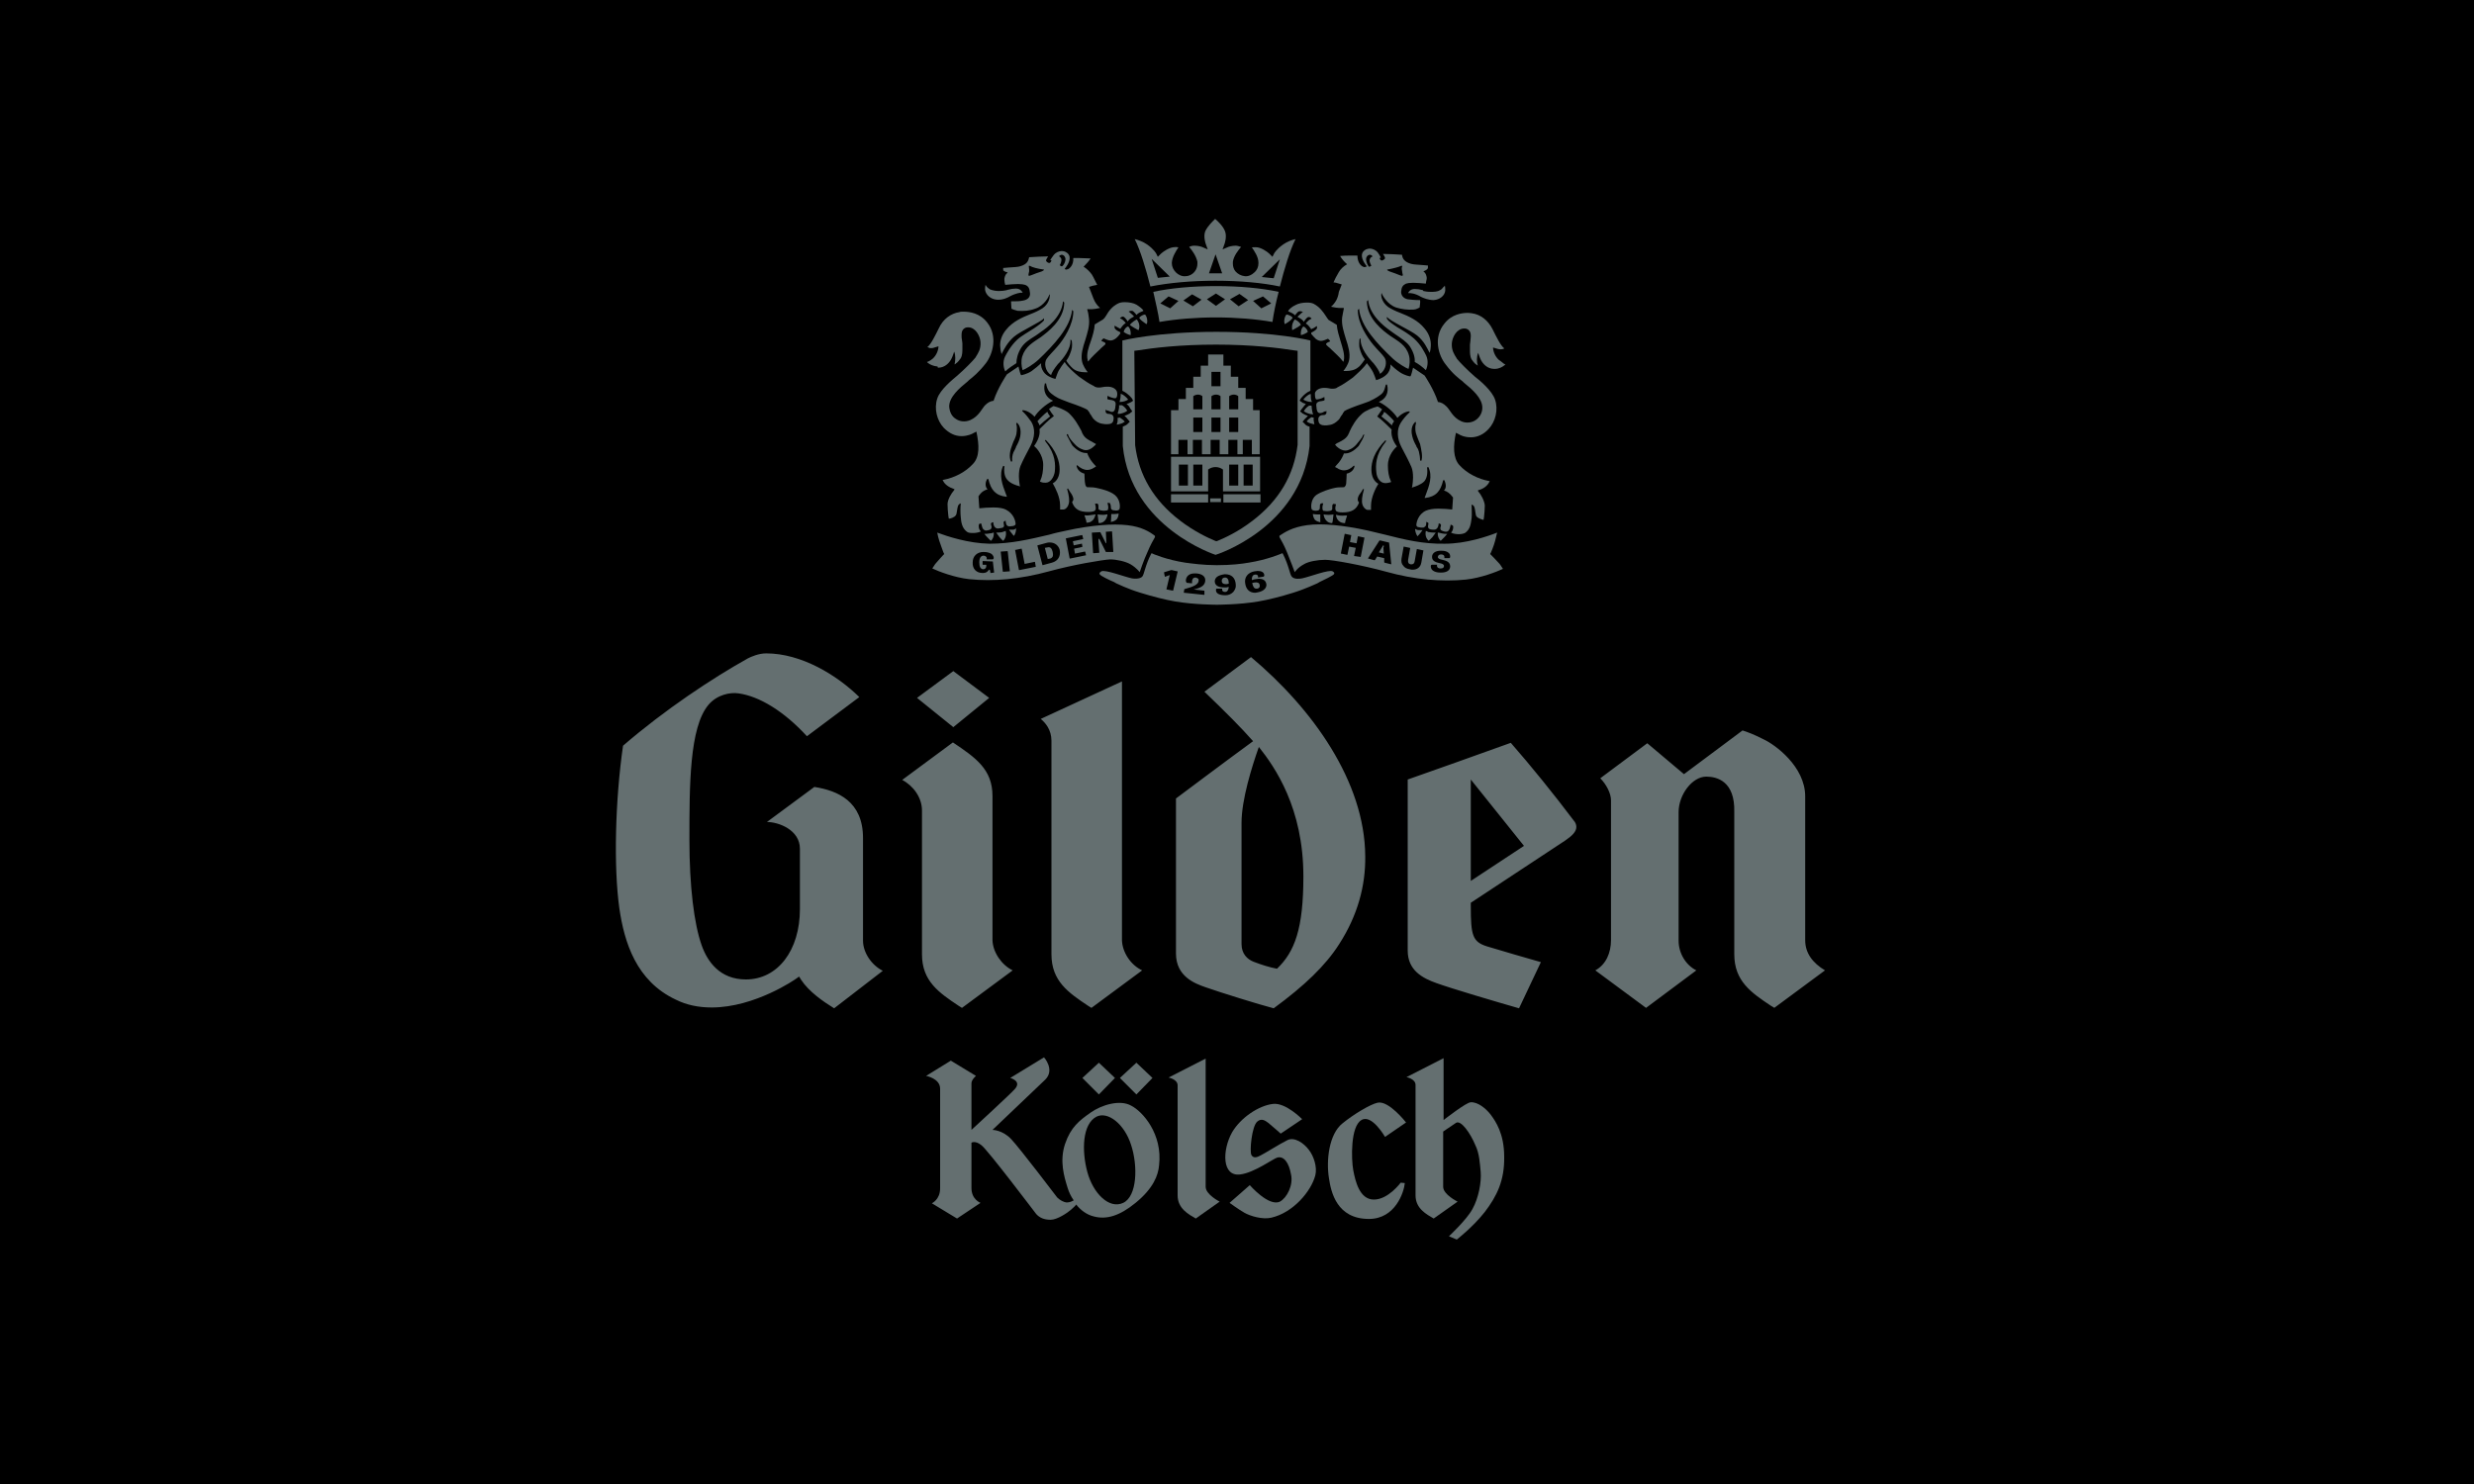 <?xml version="1.0" encoding="utf-8"?>
<!-- Generator: Adobe Illustrator 26.0.3, SVG Export Plug-In . SVG Version: 6.00 Build 0)  -->
<svg version="1.1" id="Ebene_1" xmlns="http://www.w3.org/2000/svg" xmlns:xlink="http://www.w3.org/1999/xlink" x="0px" y="0px"
	 viewBox="0 0 600 360" style="enable-background:new 0 0 600 360;" xml:space="preserve">
<style type="text/css">
	.st0{fill:#646F70;}
</style>
<rect width="600" height="360"/>
<g>
	<g>
		<rect x="293.5" y="120.9" class="st0" width="2.6" height="0.9"/>
		<rect x="296.7" y="119.9" class="st0" width="9" height="2"/>
		<path class="st0" d="M284,119.2h9c0-1.8,0-3.5,0-5.3c1.1-0.8,2.5-0.8,3.6,0c0,1.8,0,3.5,0,5.3h9v-8.4H284V119.2z M301.6,112.7h2.2
			v5.1h-2.2V112.7z M298.1,112.7h2.2v5.1h-2.2V112.7z M289.4,112.7h2.2v5.1h-2.2V112.7z M285.9,112.7h2.2v5.1h-2.2V112.7z"/>
		<rect x="284" y="119.9" class="st0" width="9" height="2"/>
		<path class="st0" d="M303.9,99.5v-2.7h-1.8v-2.7h-1.8v-2.7h-1.8v-2.7h-1.8v-2.7H293v2.7h-1.8v2.7h-1.8v2.7h-1.8v2.7h-1.8v2.7H284
			v0v10.7h1.8v-3.5h2.2v3.5h1.3v-3.5h2.2v3.5h2.1v-3.5h2.2v3.5h2.1v-3.5h2.2v3.5h1.3v-3.5h2.2v3.5h1.9V99.5v0H303.9z M291.6,104.8
			h-2.2v-3.5h2.2V104.8z M291.6,99.3c-0.7,0-1.5,0-2.2,0c0-1.1,0-2.1,0-3.2c0.7-0.5,1.6-0.5,2.2,0C291.6,97.1,291.6,98.2,291.6,99.3
			z M296,104.8h-2.2v-3.5h2.2V104.8z M296,99.3c-0.7,0-1.5,0-2.2,0c0-1.1,0-2.1,0-3.2c0.7-0.5,1.6-0.5,2.2,0
			C296,97.1,296,98.2,296,99.3z M296,93.7h-2.2v-3.5h2.2V93.7z M300.3,104.8h-2.2v-3.5h2.2V104.8z M300.3,99.3c-0.7,0-1.5,0-2.2,0
			c0-1.1,0-2.1,0-3.2c0.7-0.5,1.6-0.5,2.2,0C300.3,97.1,300.3,98.2,300.3,99.3z"/>
	</g>
	<g>
		<path class="st0" d="M324.1,72.8c-0.4,0.7-0.8,1.2-1.3,1.6c0.5,0.1,1.6,0.4,2.9,0.3l0.2,0l0,0.2c-0.1,0.6-0.3,1.4-0.4,2.1
			c-0.2,1.8,0.4,3.5,0.9,5.2c0.6,1.8,1.1,3.5,0.8,5.1c-0.2,1.1-1,2.2-1.4,2.7c0.2,0,0.4,0,0.7,0c0.9,0,2.1-0.2,2.9-0.9
			c0.6-0.4,1.3-1.5,1.6-1.9c-0.6-0.8-0.9-1.5-1.2-2.5c-0.3-0.9-0.1-1.9-0.1-2.4c0.1-0.1,0.2-0.2,0.3-0.2l0,0
			c-0.2,2.3,1.9,4.7,2.8,5.7c0.1,0.1,0.2,0.2,0.3,0.3c0.8,1,1.4,1.9,1.6,2.6c1.5-1,1.7-3,1.1-3.9c-0.5-0.8-1.7-1.9-2.7-3.1
			c-1.5-1.8-3.8-5.2-3.8-8.5c0.1-0.1,0.2-0.2,0.3-0.3c0.4,4.3,4.4,8.5,8.2,12.1c1.3,1.2,3.2,2.3,3.8,2.5c0.3-1,0.4-2.2,0.1-3.3
			c-0.7-2.5-2.6-3.4-4.5-4.7c-1.7-1.2-5.6-4.1-5.7-8.3c0-0.2,0.2-0.3,0.3-0.4c0.4,3.8,4.1,6.5,5.2,7.3c0.5,0.4,1,0.7,1.4,1
			c1.6,1.1,2.7,1.8,3.5,2.9c0.9,1.4,1.3,2.7,1.2,3.8c0.8,0.4,2,1.3,2.7,2c0.5-1,0.6-2.4,0.1-3.5c-0.4-0.8-1.3-2.7-3-4.2
			c-1.1-1-2.8-2-4-2.7c-1.2-0.8-2.1-1.4-2.5-2c-0.1-0.2-0.1-0.4,0-0.5l0,0c0.7,1,5.7,3.2,7.3,4.5c1.7,1.4,2.4,3,3,4.2
			c0.2-0.5,0.3-1.2,0.3-1.6c0.1-1.5-0.4-3-1.5-4.3c-1.6-2-3.9-3-5.9-3.8c-1.1-0.4-2.1-0.9-2.9-1.4c-1.4-1-1.8-2.5-1.7-3.1l0-0.1
			c0-0.1,0.1-0.2,0.1-0.2l0.1,0.3c0,0,1.1,2.4,3.4,3.2c1.3,0.4,2.7,0.6,4.2,0.5c0.6,0,1.3-0.4,1.5-0.5c0,0,0,0,0-0.1
			c0-0.3,0.2-1.1,0.1-1.7c-1.4,0-2.1-0.1-3-0.2c-1-0.2-1.6-0.9-1.6-1.8c0.1-1.2,0.4-1.6,1.2-2c0.3-0.1,0.9-0.2,1.7-0.2
			c0.9,0,2,0.1,3.1,0.2c0-0.2,0.1-0.7,0.2-1.1c0.1-0.7-0.3-1.5-0.6-1.7l-0.2-0.2l0.3-0.1c0.2-0.1,0.7-0.3,0.8-0.7c0-0.2,0-0.4,0-0.6
			c-0.1,0-0.1,0-0.2,0c-0.3,0-0.6-0.1-1.1-0.1c-1.1-0.1-2.1-0.1-2.8-0.3c-1.8-0.5-2.1-1.5-2.2-2.2c-1.1-0.1-3.7-0.2-4.6-0.2
			c0.3,0.4,0.5,0.8,0.5,1l0,0.1l0,0c-0.2,0.3-0.6,0.5-0.8,0.5l0,0c-0.2,0-0.5-0.3-0.5-0.6c0.1-0.1,0.3-0.1,0.3-0.1
			c-0.2-0.4-0.5-0.9-0.8-1.3c-0.4-0.5-1.2-0.9-1.9-0.9c-0.3,0-0.6,0.1-0.9,0.2c-0.6,0.3-0.9,0.7-1,1.2c-0.2,1.3,1.1,2.8,1.1,2.8
			l0.1,0.1l-0.2,0.1c-0.1,0-0.2,0.1-0.3,0.1c-0.1,0-0.3,0-0.4-0.1c-0.4-0.1-1.4-0.9-1.4-2.7c-0.4,0-1,0-1.5,0c-1,0-1.9,0-2.7,0.1
			c0.4,0.7,1,1.4,1.7,2c-0.9,0.5-1.6,1.2-2,1.9c-0.5,0.8-1.1,2-1.3,2.5c0.3,0,0.7,0.1,1,0.2l1,0.3l-0.7,1.8
			C324.6,71.7,324.3,72.4,324.1,72.8z M339.8,64.5c0,0,0.3,0,0.3,0c-0.1,0.2-0.2,0.7-0.1,1c0,0.2,0.1,0.4,0.1,0.7
			c0.1,0.4,0.2,0.6,0,0.7c-0.2,0.1-1.2-0.4-1.8-0.6c-1-0.4-1.8-0.5-1.9-0.9C338.1,65.1,339.4,64.7,339.8,64.5z M331.3,62.9
			c0-0.4,0.2-0.7,0.4-0.9c0.2-0.1,0.3-0.2,0.5-0.2c0.4,0,0.6,0.3,0.6,0.3l0.1,0.1l-0.2,0.1c-0.2,0.1-0.4,0.3-0.5,0.6
			c-0.2,0.6,0.3,1.3,0.3,1.4l0.1,0.1l-0.1,0.1c-0.1,0-0.2,0.2-0.4,0.2c0,0-0.1,0-0.1,0C331.7,64.4,331.3,63.5,331.3,62.9z"/>
		<path class="st0" d="M312.5,75.3l-0.1,0.2l0.2,0.1c0.2,0.1,1,0.4,1.4,0.8l0.1,0.1l0.2-0.3c0.2-0.3,0.5-0.6,0.8-0.7
			c0.1,0,0.2,0,0.3,0c0.2,0,0.3,0.1,0.4,0.1l0.2,0.1l-0.2,0.1c-0.3,0.3-0.8,0.7-1,0.9l-0.1,0.2l0.2,0.1c0.4,0.2,0.9,0.5,1.2,0.9
			l0.1,0.2l0.1-0.2c0.3-0.4,0.7-1,1.1-1c0.2,0,0.5,0.1,0.6,0.3l0.1,0.1l-0.2,0.1c-0.5,0.2-0.8,0.6-1.1,0.9l-0.1,0.2l0.2,0.1
			c0.4,0.3,0.7,0.7,1,1.1l0.1,0.2l0.1-0.1c0.3-0.1,0.7-0.3,1.1-0.6l0.2-0.1l0,0.3c0,0.1,0,0.2,0,0.2c-0.1,0.4-0.7,0.7-1,0.9
			c-0.3,0.1-0.4,0.2-0.4,0.3c0,0.1,0,0.1,0,0.2c0.2,0.3,0.8,0.9,1.1,1.2c0.5,0.4,1,0.5,1.3,0.5h0c0.4,0,1.2-0.3,1.6-0.5l0.1,0
			l0.1,0.1c0.1,0.1,0.2,0.2,0.3,0.3l0.1,0.2l-0.2,0.1c-0.6,0.2-0.7,0.4-0.8,0.5c0,0.1,0,0.2,0.1,0.3c0.2,0.2,0.5,0.5,0.9,0.8
			l0.2,0.2c0.9,0.9,2.2,2,3,3.1c0-0.1,0-0.2,0.1-0.3c0.3-1.5-0.3-3.1-0.8-4.8c-0.4-1.3-0.8-2.6-0.9-3.9l-2-1.2l-0.3-0.4
			c-0.1-0.1-0.1-0.2-0.2-0.3l-0.2-0.3c-0.6-0.9-1.4-2.1-2.9-2.9c-0.4-0.2-0.9-0.3-1.6-0.3c-1.1,0-2.1,0.2-2.8,0.6
			C313.3,74.4,312.7,75,312.5,75.3z"/>
		<path class="st0" d="M318.6,101.3c-0.2,0-0.3,0-0.5-0.1c-0.4,0.2-0.9,0.6-1.1,0.9l-0.1,0.1l0.1,0.1c0.3,0.3,1.1,0.5,1.6,0.6l0.2,0
			l-0.1-0.2C318.8,102.8,318.5,102,318.6,101.3C318.7,101.3,318.7,101.3,318.6,101.3z"/>
		<path class="st0" d="M326.6,114.9c0,0.6-0.1,2-0.1,2c0,0.6-0.1,0.9-0.4,1.2c-0.1,0.1-0.3,0.1-0.5,0.1h-0.2c-0.5,0-1.2,0-2.3,0.3
			c-0.4,0.1-2.6,0.7-3.9,1.6c-1.3,1-1.3,2.9-1.1,3.4c0.2,0.4,0.9,0.4,1.1,0.4c0.3,0,0.6-0.1,0.7-0.2c0.2-0.2,0.2-0.5,0.2-0.8l0,0
			c0-0.3,0-0.6,0.2-0.7c0.1-0.1,0.2-0.1,0.3-0.1c0.1,0,0.1,0,0.2,0l0.1,0l0,0.1c-0.2,0.5-0.3,1.3,0,1.7l0.1,0c0.1,0,0.3,0.1,0.7,0.1
			c0.4,0,1.3,0,1.4-0.5c0-0.2,0-0.3,0-0.5c0-0.3,0-0.6,0.2-0.7l0,0c0.1-0.1,0.2-0.1,0.5,0l0.2,0l0,0.1c-0.1,0.4-0.3,1,0,1.5
			c0.2,0.3,0.9,0.4,1.6,0.4c2.2,0,3.4-0.7,4-2.4c-0.1-0.1-0.2-0.2-0.3-0.5c-0.1-0.5,0.1-1.2,0.8-2c0.1-0.2,0.2-0.3,0.3-0.5
			c0.1-0.1,0.1-0.2,0.2-0.3l0.2,0.1c-0.5,1.7-0.6,2.9-0.4,3.6c0.2,0.8,0.8,1.3,1.2,1.4c0.2,0,0.4,0,0.7,0l0.2,0v-0.2c0,0,0,0,0-0.1
			c0-0.2,0-0.5,0-0.7c0-2.1,1.2-4.4,1.7-5.2l0.1-0.1l-0.1-0.1c-0.2-0.1-1.2-0.7-1.5-2.3c-0.2-1.1-0.3-3.5,1.7-6.3
			c0.5-0.7,1-1.3,1.6-1.9l0.2,0.2l-0.1,0.1c-0.1,0.1-0.1,0.2-0.2,0.3c-2.3,2.9-2.3,5.5-2.1,7.2c0.1,1.3,0.9,2.6,2.2,2.6
			c0,0,0.1,0,0.1,0c0.2,0,0.8-0.1,1.1-0.2l0.2-0.1l-0.1-0.2c-0.5-1.1-0.7-2.3-0.7-3.8c0-2.5,1.7-4.2,2.2-4.6
			c-0.4-0.5-1.6-2.2-1.3-4.1c-0.5-0.5-2.4-2.4-3.4-3.1l-0.1-0.1l0.1-0.1c0.2-0.3,0.7-1,1.1-1.6c-0.4-0.3-0.7-0.5-1.1-0.7
			c-1.2,0.3-2.9,1-3.7,1.7c-1.6,1.4-2.5,3.1-3.1,4.4l-0.1,0.3c-0.1,0.1-0.1,0.2-0.2,0.4c-0.5,1-1.5,1.5-2.3,1.9
			c-0.2,0.1-0.5,0.2-0.7,0.4l-0.2,0.1l0.1,0.2c0.1,0.2,1.2,1.3,2.4,1.3c0.7,0,1.8-0.5,2.6-1.4c0.7-0.8,1.2-1.5,1.5-1.9l0-0.1
			c0,0,0-0.1,0.1-0.1l0-0.1c0.1-0.1,0.1-0.2,0.2-0.3l0.2,0.1c-0.1,0.2-0.2,0.3-0.2,0.5c-0.2,0.5-0.5,1-0.8,1.5l-0.1,0.2
			c-0.1,0.2-0.2,0.3-0.3,0.5l0,0c-0.1,0.1-0.2,0.2-0.3,0.3c-1.4,1.4-2.5,1.5-3,1.5c-0.1,0-0.1,0-0.2,0l-0.1,0l0,0.1
			c-0.1,0.3-0.6,1.4-1.2,2.1c-0.3,0.3-0.5,0.6-0.8,0.9l-0.1,0.2l0.2,0.1c0.2,0.1,0.6,0.3,0.7,0.4c0.3,0.1,0.7,0.3,1.2,0.3
			c0.9,0,1.7-0.4,2.5-1.2l0,0l0,0l0,0.1l0.1,0.1c0,0,0,0,0,0.1C328.2,114.4,327.1,114.8,326.6,114.9z"/>
		<path class="st0" d="M272.8,102.3l-0.1-0.1c-0.2-0.3-0.7-0.6-1.1-0.9c-0.2,0-0.4,0.1-0.5,0.1c0,0,0,0-0.1,0
			c0.2,0.6-0.1,1.4-0.1,1.4l-0.1,0.2l0.2,0c0.5-0.1,1.3-0.3,1.6-0.6L272.8,102.3z"/>
		<path class="st0" d="M254,99.9c-0.5,0.3-2.2,2-2.4,2.3c0.2,0.3,0.4,0.6,0.5,1c0.5-0.5,1.7-1.5,2.6-2.2
			C254.4,100.7,254.1,100.2,254,99.9z"/>
		<path class="st0" d="M267.5,124.9L267.5,124.9c-0.7,0-1.2-0.1-1.2-0.1l-0.1,0l0.2,1.7c0,0.1,0,0.2,0.1,0.4l0,0h0
			c1.9,0,2.1-2.1,2.1-2.1l0,0l-0.1,0C268.6,124.7,268.1,124.9,267.5,124.9z"/>
		<path class="st0" d="M263,125L263,125L263,125c0,0,0.1,0.3,0.3,0.9c0.1,0.3,0.2,0.6,0.2,0.9l0,0h0c1.9,0,2.1-1.8,2.2-2v0l-0.1,0
			c0,0-0.5,0.1-1.4,0.2C263.7,125.1,263,125,263,125z"/>
		<path class="st0" d="M271.1,100.4l0.2,0c0,0,0.1,0,0.1,0c0.5,0,1.6-0.4,1.9-0.7l0.1-0.1l-0.1-0.1c-0.3-0.5-0.7-0.9-1.2-1.2
			c-0.1,0-0.3,0-0.4,0h-0.1h0l-0.2,0c0.1,0.6-0.2,1.6-0.3,1.8L271.1,100.4z"/>
		<path class="st0" d="M271.5,97.5l0.2,0c0,0,0,0,0.1,0c0.6,0,1.4-0.3,1.7-0.5l0.1-0.1l-0.1-0.1c-0.3-0.4-1.1-1.1-1.5-1.2l-0.2-0.1
			l0,0.2c0,0.4-0.1,1.2-0.2,1.5L271.5,97.5z"/>
		<path class="st0" d="M320.2,124.8L320.2,124.8c-0.1,0-0.4,0-0.8,0c-0.4,0-0.9-0.1-0.9-0.1l-0.1,0v0c0,0.4,0.2,1,0.5,1.4
			c0.4,0.4,1,0.5,1.3,0.6l0,0l0,0C320.2,126.2,320.2,124.8,320.2,124.8L320.2,124.8z"/>
		<path class="st0" d="M325.5,125.1c-0.8,0-1.4-0.2-1.4-0.2l-0.1,0l0,0c0,0.2,0.2,2,2.2,2h0l0,0c0.1-0.4,0.1-0.7,0.2-0.9
			c0.2-0.6,0.3-0.9,0.3-0.9l0,0l-0.1,0C326.7,125,326,125.1,325.5,125.1z"/>
		<path class="st0" d="M322.2,124.9c-0.6,0-1.1-0.1-1.1-0.1l-0.1,0l0,0c0,0,0.2,2.1,2.1,2.1h0l0,0c0-0.1,0-0.2,0.1-0.4l0.2-1.7l0,0
			C323.3,124.8,322.8,124.9,322.2,124.9L322.2,124.9z"/>
		<path class="st0" d="M338.1,102.2c-0.2-0.4-1.9-2-2.4-2.3c-0.1,0.3-0.3,0.7-0.7,1.1c0.9,0.7,2.1,1.7,2.6,2.2
			C337.6,102.8,337.9,102.5,338.1,102.2z"/>
		<path class="st0" d="M271.5,123.5c0.2-0.5,0.2-2.3-1.1-3.4c-1.2-1-3.4-1.5-3.9-1.6c-1.1-0.3-1.8-0.3-2.3-0.3H264
			c-0.2,0-0.4,0-0.5-0.1c-0.3-0.3-0.3-0.6-0.4-1.2c0,0-0.1-1.3-0.1-2c-0.4-0.1-1.6-0.5-1.9-1.8c0,0,0,0,0-0.1l0.1-0.1l0-0.1l0,0l0,0
			c0.8,0.8,1.7,1.2,2.5,1.2c0.5,0,1-0.2,1.2-0.3c0.2-0.1,0.5-0.3,0.7-0.4l0.2-0.1l-0.1-0.2c-0.2-0.2-0.5-0.5-0.8-0.9
			c-0.6-0.7-1.1-1.8-1.2-2.1l0-0.1l-0.1,0c-0.1,0-0.1,0-0.2,0c-0.4,0-1.6-0.1-3-1.5c-0.1-0.1-0.2-0.2-0.3-0.3l0,0
			c-0.1-0.2-0.2-0.3-0.3-0.5l-0.1-0.2c-0.3-0.5-0.5-1-0.8-1.5c-0.1-0.2-0.2-0.3-0.2-0.5l0.2-0.1c0.1,0.1,0.2,0.2,0.2,0.3l0,0.1
			c0,0,0,0.1,0.1,0.1l0,0.1c0.2,0.4,0.7,1.1,1.5,1.9c0.8,0.9,2,1.4,2.6,1.4c1.1,0.1,2.2-1.1,2.4-1.3l0.1-0.2l-0.2-0.1
			c-0.2-0.1-0.4-0.2-0.7-0.4c-0.8-0.4-1.8-0.9-2.3-1.9c-0.1-0.1-0.1-0.2-0.2-0.4l-0.1-0.3c-0.7-1.3-1.6-3-3.1-4.4
			c-0.8-0.7-2.5-1.4-3.7-1.7c-0.3,0.2-0.7,0.4-1.1,0.7c0.4,0.7,0.9,1.4,1.1,1.6l0.1,0.1l-0.1,0.1c-1,0.7-2.9,2.6-3.4,3.1
			c0.3,1.8-0.9,3.5-1.3,4.1c0.5,0.4,2.2,2.1,2.2,4.6c0,1.4-0.2,2.7-0.7,3.8l-0.1,0.2l0.2,0.1c0.4,0.2,0.9,0.2,1.1,0.2
			c0.1,0,0.1,0,0.1,0c1.2,0,2-1.4,2.2-2.6c0.2-1.7,0.2-4.3-2.1-7.2c-0.1-0.1-0.1-0.2-0.2-0.3l-0.1-0.1l0.2-0.2
			c0.6,0.6,1.2,1.3,1.6,1.9c1.9,2.8,1.9,5.1,1.7,6.3c-0.3,1.6-1.3,2.2-1.5,2.3l-0.1,0.1l0.1,0.1c0.5,0.9,1.7,3.1,1.7,5.2
			c0,0.2,0,0.4,0,0.7c0,0,0,0,0,0.1v0.2l0.2,0c0.3,0,0.5,0,0.7,0c0.5-0.1,1-0.6,1.2-1.4c0.2-0.7,0.1-1.9-0.4-3.6l0.2-0.1
			c0.1,0.1,0.1,0.2,0.2,0.3c0.1,0.2,0.2,0.3,0.3,0.5c0.6,0.8,0.9,1.5,0.8,2c-0.1,0.2-0.2,0.4-0.3,0.5c0.6,1.7,1.7,2.4,4,2.4
			c0.6,0,1.4-0.1,1.6-0.4c0.3-0.4,0.1-1.1,0-1.5l-0.1-0.1l0.2,0c0.3-0.1,0.4,0,0.5,0l0,0c0.2,0.2,0.2,0.4,0.2,0.7c0,0.2,0,0.4,0,0.5
			c0,0.4,1,0.5,1.4,0.5c0.4,0,0.6-0.1,0.7-0.1l0.1,0c0.3-0.4,0.2-1.1,0-1.7l0-0.1l0.1,0c0.1,0,0.1,0,0.2,0c0.1,0,0.3,0,0.3,0.1
			c0.1,0.2,0.2,0.5,0.2,0.7l0,0c0,0.3,0,0.6,0.2,0.8c0.1,0.1,0.3,0.2,0.7,0.2C270.6,123.9,271.3,123.9,271.5,123.5z"/>
		<path class="st0" d="M269.4,126.6L269.4,126.6c0.3,0,1-0.2,1.4-0.6c0.3-0.3,0.5-1,0.5-1.4v0l-0.1,0c0,0-0.5,0.1-0.9,0.1
			c-0.4,0-0.8,0-0.8,0l0,0v0C269.5,124.8,269.5,126.2,269.4,126.6L269.4,126.6z"/>
		<path class="st0" d="M345.1,70.4c-0.7-0.2-1.4-0.3-2-0.3c-1.1,0-1.5,0.8-1.5,0.8c0,0.1-0.1,0.2-0.1,0.2c0.1,0,0.2,0,0.3,0
			c0.2,0,1.3,0,2.8,0.9c0.6,0.3,1.8,0.8,3.1,0.8c1.5-0.1,2.7-1.1,2.8-2.3l0-0.2c0-0.2,0-0.7-0.1-1c-0.1,0.1-0.2,0.3-0.3,0.3
			c-0.3,0.4-0.6,0.7-0.9,0.8c-0.6,0.4-1.5,0.4-2.2,0.4c-0.8,0-1.3-0.1-1.8-0.2L345.1,70.4z"/>
		<path class="st0" d="M297.1,140.1L297.1,140.1c-0.5,0-0.8,0.3-0.8,0.8c0,0.4,0.2,0.8,1,0.8l0.1,0c0.1,0,0.3,0,0.5-0.1l0.1,0l0-0.1
			C298,140.6,297.7,140.1,297.1,140.1z"/>
		<path class="st0" d="M274.2,136.9c1.5,0.9,2.2,1.9,2.2,1.9s1-3,1.9-4.9c0.8-1.9,1.2-2.5,1.8-3.6c0-0.1,0-0.2,0-0.2
			c0-0.1,0-0.1,0-0.1c-0.1,0-0.1-0.1-0.1-0.1c-1.1-0.8-3-2.1-6.6-2.5c-3.5-0.4-8.8,0-14.7,1.3c-1.4,0.3-2.9,0.6-4.2,1
			c-4.7,1.1-9.2,2.2-14.5,2.2c-5.2-0.1-10.3-1.8-12.7-2.7c0.1,0.6,0.3,1.4,0.5,2c0.4,1.2,1,2.8,1,2.8l0.2,0.4l-0.3,0.3
			c0,0-1.2,1.3-1.7,1.9c-0.3,0.3-0.6,0.9-0.9,1.3c1.5,0.7,5.3,2.2,9,2.6c5.8,0.6,12.4,0,19.3-1.9c5.8-1.6,13-2.8,14.8-2.9
			C270.8,135.7,273,136.2,274.2,136.9z M241.1,138.9C241.1,138.9,241,138.9,241.1,138.9l-0.8,0.1c-0.1,0-0.1,0-0.1-0.1l-0.1-0.5
			c0-0.1,0-0.1-0.1-0.2c0,0,0,0-0.1,0c-0.1,0-0.1,0.1-0.2,0.2c-0.3,0.4-0.7,0.6-1.3,0.6h-0.1c-1.5,0-2.5-1-2.4-2.6
			c0-1.5,1.1-2.5,2.6-2.5l0.1,0c1,0,1.6,0.3,1.9,0.5c0.3,0.3,0.5,0.6,0.5,0.9c0,0.1,0,0.4-0.3,0.4l-1.4,0c0,0,0,0,0-0.1
			c0,0,0-0.1,0-0.2c0-0.2-0.1-0.3-0.2-0.4c-0.1-0.1-0.3-0.2-0.6-0.2l0,0c-0.4,0-1,0.3-1,1.6c0,1.1,0.3,1.6,0.9,1.7h0
			c0.5,0,0.8-0.3,0.8-0.8l0-0.3l-0.8,0c-0.1,0-0.1,0-0.1-0.1l0-0.7c0-0.1,0-0.1,0.1-0.1l2.3,0.1c0.1,0,0.1,0,0.1,0.1L241.1,138.9z
			 M244.8,138.6l-1.5,0.1c0,0-0.1,0-0.1-0.1l-0.5-4.7c0-0.1,0-0.1,0.1-0.1l1.5-0.1c0,0,0.1,0,0.1,0.1l0.5,4.7
			C244.9,138.6,244.9,138.6,244.8,138.6z M251.2,137.5l-4,0.8c0,0,0,0,0,0c0,0-0.1,0-0.1-0.1l-0.9-4.7c0,0,0,0,0-0.1c0,0,0,0,0.1,0
			l1.4-0.3c0,0,0,0,0,0c0,0,0.1,0,0.1,0.1l0.7,3.6l2.4-0.5c0,0,0.1,0,0.1,0L251.2,137.5C251.3,137.5,251.3,137.5,251.2,137.5z
			 M255.1,136.5l-2.2,0.6c0,0-0.1,0-0.1-0.1l-1.2-4.6c0,0,0,0,0-0.1c0,0,0,0,0,0l2.2-0.6c0.3-0.1,0.5-0.1,0.8-0.1
			c1.2,0,2.1,0.7,2.4,1.8C257.3,134.9,256.6,136.1,255.1,136.5z M263.4,134.7l-3.9,0.8c0,0-0.1,0-0.1-0.1l-0.9-4.7c0,0,0,0,0-0.1
			c0,0,0,0,0,0l3.9-0.8c0,0,0.1,0,0.1,0.1l0.2,0.8c0,0,0,0.1-0.1,0.1l-2.4,0.5l0.2,1l1.9-0.4c0.1,0,0.1,0,0.1,0l0.1,0.7
			c0,0,0,0.1-0.1,0.1l-1.9,0.4l0.2,1.2l2.4-0.5c0,0,0.1,0,0.1,0.1L263.4,134.7C263.4,134.6,263.4,134.7,263.4,134.7z M268.2,133.9
			l-1.4-2.8c0-0.1-0.1-0.1-0.1-0.2c0-0.1-0.1-0.2-0.2-0.2c-0.1,0-0.1,0.1-0.1,0.5l0.2,2.8c0,0.1,0,0.1,0,0.1l-1.4,0.1h0
			c0,0-0.1,0-0.1-0.1l-0.3-4.8c0-0.1,0-0.1,0.1-0.1l1.9-0.1c0,0,0.1,0,0.1,0.1l1.1,2.2c0,0.1,0.1,0.2,0.1,0.2c0,0.1,0.1,0.2,0.2,0.2
			l0,0l0,0c0,0,0-0.1,0-0.3c0-0.1,0-0.1,0-0.2l-0.1-2.2c0-0.1,0-0.1,0-0.1l1.4-0.1c0,0,0.1,0,0.1,0.1l0.3,4.8c0,0,0,0.1,0,0.1
			L268.2,133.9C268.3,134,268.3,134,268.2,133.9z"/>
		<path class="st0" d="M304.3,141.3c-0.2,0-0.4,0.1-0.5,0.1l-0.1,0l0,0.1c0.2,0.9,0.5,1.3,1,1.3c0.1,0,0.1,0,0.2,0
			c0.5-0.1,0.7-0.4,0.6-0.9C305.4,141.4,305,141.2,304.3,141.3z"/>
		<path class="st0" d="M323.2,138.6c-0.9-0.5-5.5,1.3-7.4,1.7c-0.5,0.1-1.9,0.3-2.5-0.4c-0.5-0.5-0.7-2.7-2.2-5.6l-0.1-0.1l0,0
			c-0.2,0.1-3.7,1.6-8.2,2.3c-1.7,0.3-4.3,0.6-7.6,0.6h-0.1h0H295c-3.2,0-5.9-0.4-7.5-0.6c-4.6-0.7-8.1-2.2-8.2-2.3l0,0l-0.1,0.1
			c-1.5,2.9-1.7,5.1-2.2,5.6c-0.6,0.6-2,0.5-2.5,0.4c-1.9-0.4-6.5-2.2-7.4-1.7c-0.1,0.1-0.6,0.3-0.4,0.7c0.2,0.4,2.3,1.4,3.5,1.9
			l0.5,0.3c0.3,0.1,2.6,1.3,5.9,2.3c2.9,0.9,6,1.7,8.4,2.1c4.6,0.8,10.1,0.8,10.1,0.8h0c0,0,5.5,0,10.1-0.8c2.4-0.4,5.5-1.2,8.4-2.1
			c3.2-1,5.6-2.2,5.9-2.3l0.5-0.3c1.1-0.5,3.3-1.6,3.5-1.9C323.8,138.9,323.3,138.7,323.2,138.6z M284.5,143.3
			C284.5,143.3,284.4,143.3,284.5,143.3C284.4,143.3,284.4,143.3,284.5,143.3L283,143c0,0-0.1,0-0.1,0c0,0,0,0,0-0.1l0.8-3.4
			l-1.1,0.4c-0.1,0-0.1,0-0.1,0l-0.2-1c0,0,0-0.1,0.1-0.1l1.6-0.5c0.1,0,0.2,0,0.2,0l1.3,0.3c0,0,0,0,0.1,0c0,0,0,0.1,0,0.1
			L284.5,143.3z M292.1,143.3C292.1,143.3,292.2,143.3,292.1,143.3C292.2,143.3,292.2,143.3,292.1,143.3l0,0.9c0,0.1,0,0.1-0.1,0.1
			l-4.8-0.5c-0.1,0-0.1,0-0.1-0.1l0.1-0.6c0-0.1,0-0.2,0.1-0.2c2.2-0.6,3.3-1.1,3.4-2c0-0.2,0-0.4-0.1-0.5c-0.1-0.1-0.3-0.2-0.6-0.3
			c0,0-0.1,0-0.1,0c-0.5,0-0.7,0.3-0.8,0.8c0,0.2,0,0.4,0,0.5c0,0,0,0.1,0,0.1c0,0,0,0,0,0l-1.2-0.1c-0.1,0-0.2-0.1-0.2-0.2
			c-0.1-0.1-0.1-0.3-0.1-0.5c0.1-0.8,0.7-1.6,2.1-1.6c0.1,0,0.3,0,0.4,0c1.5,0.1,2.3,0.8,2.2,1.8c-0.1,1-0.8,1.6-2.4,2l-0.4,0.1
			L292.1,143.3z M299.1,143.6c-0.5,0.5-1.1,0.8-1.9,0.8c-1.4,0-2.3-0.4-2.3-1.2c0-0.4,0.1-0.4,0.2-0.4l1.3,0c0,0,0,0,0,0
			c0,0,0,0,0,0.1c0,0.1,0,0.1,0,0.2c0,0.3,0.3,0.5,0.7,0.5h0c0.5,0,0.8-0.4,0.9-1.1l0-0.1l-0.1,0c-0.3,0.1-0.6,0.1-0.8,0.1
			c-0.1,0-0.1,0-0.2,0c-0.7,0-2.2-0.1-2.3-1.4c0-0.5,0.2-0.9,0.6-1.2c0.4-0.3,1.1-0.5,1.8-0.6c0,0,0.1,0,0.1,0
			c1.6,0,2.5,0.9,2.6,2.5C299.8,142.5,299.5,143.1,299.1,143.6z M305,143.7c-0.2,0-0.4,0.1-0.6,0.1c-1.3,0-2.2-0.8-2.4-2.2
			c-0.3-1.5,0.6-2.7,2.2-3c0.3,0,0.6-0.1,0.8-0.1c0.9,0,1.5,0.3,1.6,0.9c0.1,0.4-0.1,0.4-0.2,0.5l-1.3,0.2c0,0,0,0,0,0
			c0,0,0,0,0-0.1c0,0,0-0.1,0-0.2c0-0.3-0.4-0.5-0.8-0.4c-0.5,0.1-0.7,0.5-0.7,1.2l0,0.1l0.1,0c0.3-0.1,0.6-0.2,0.8-0.2
			c0.3,0,0.5-0.1,0.8-0.1c0.7,0,1.6,0.2,1.8,1.2C307.3,142.4,306.7,143.4,305,143.7z"/>
		<path class="st0" d="M243.9,128.8c-0.1,0-0.2,0.1-0.3,0.1l0,0c-0.2,0.1-0.4,0.1-0.6,0.2c-0.4,0.1-1.3,0.1-1.3,0.1h-0.1l0.8,1.1
			c0.3,0.3,0.6,0.7,0.9,0.9l0,0l0,0C243.9,130.6,244.1,129.7,243.9,128.8L243.9,128.8L243.9,128.8z"/>
		<path class="st0" d="M240,129.4c-0.4,0.1-0.8,0.1-1,0.1c-0.1,0-0.2,0-0.2,0l-0.1,0l0.1,0.1c0.3,0.4,0.6,0.7,0.9,1
			c0.2,0.2,0.4,0.4,0.6,0.6l0,0l0,0c0.3-0.2,0.8-0.9,0.7-2l0,0l-0.1,0C240.7,129.3,240.4,129.4,240,129.4z"/>
		<path class="st0" d="M254,132.8l-0.6,0.1l0.7,2.7l0.6-0.1c0.3-0.1,0.5-0.3,0.6-0.5c0.1-0.3,0.1-0.6,0-1.1
			C255.1,133,254.7,132.6,254,132.8z"/>
		<path class="st0" d="M361.7,134.7l-0.3-0.3l0.2-0.4c0,0,0.7-1.6,1-2.8c0.2-0.6,0.3-1.4,0.5-2c-2.3,0.9-7.5,2.7-12.7,2.7
			c-5.3,0.1-9.8-1-14.5-2.2c-1.4-0.3-2.8-0.7-4.2-1c-5.9-1.3-11.2-1.8-14.7-1.3c-3.7,0.5-5.5,1.8-6.6,2.5c0,0-0.1,0.1-0.1,0.1
			c0,0,0,0.1,0,0.1c0,0,0,0.1,0,0.2c0.6,1.1,1,1.7,1.8,3.6c0.8,1.9,1.9,4.9,1.9,4.9s0.7-1.1,2.2-1.9c1.1-0.7,3.4-1.1,5.2-1.1
			c1.8,0,9,1.3,14.8,2.9c6.8,1.9,13.5,2.5,19.3,1.9c3.7-0.4,7.5-1.9,9-2.6c-0.3-0.4-0.6-1-0.9-1.3
			C362.9,135.9,361.7,134.7,361.7,134.7z M330,135.1C329.9,135.2,329.9,135.2,330,135.1C329.9,135.2,329.9,135.2,330,135.1l-1.5-0.2
			c-0.1,0-0.1,0-0.1-0.1l0.4-1.9l-1.6-0.3l-0.4,1.9c0,0.1-0.1,0.1-0.1,0.1c0,0,0,0,0,0l-1.4-0.3c0,0-0.1,0-0.1,0c0,0,0-0.1,0-0.1
			l0.9-4.6c0-0.1,0.1-0.1,0.1-0.1c0,0,0,0,0,0l1.4,0.3c0,0,0,0,0.1,0c0,0,0,0,0,0.1l-0.3,1.6l1.6,0.3l0.3-1.6c0-0.1,0.1-0.1,0.1-0.1
			c0,0,0,0,0,0l1.4,0.3c0,0,0,0,0.1,0c0,0,0,0,0,0.1L330,135.1z M337.4,136.9C337.4,136.9,337.4,136.9,337.4,136.9l-1.6-0.4
			c0,0-0.1,0-0.1-0.2l0-0.9l-1.7-0.4l-0.5,0.8c-0.1,0.1-0.1,0.1-0.2,0.1l-1.5-0.4c0,0,0,0,0,0c0,0,0-0.1,0-0.1l2.7-4.2
			c0.1-0.1,0.1-0.1,0.2-0.1l2.1,0.5c0.1,0,0.1,0.1,0.1,0.2l0.5,4.9C337.4,136.9,337.4,136.9,337.4,136.9z M344.7,136.5
			c-0.2,1.1-1,1.7-2.1,1.7c-0.2,0-0.4,0-0.7-0.1c-0.7-0.1-1.3-0.4-1.6-0.9c-0.4-0.4-0.5-1-0.4-1.7l0.5-2.8c0-0.1,0-0.1,0.1-0.1
			c0,0,0,0,0,0l1.4,0.3c0,0,0.1,0,0.1,0.1l-0.5,2.8c-0.1,0.6,0.1,1,0.6,1.1c0.1,0,0.1,0,0.2,0c0.3,0,0.7-0.1,0.8-0.8l0.5-2.8
			c0-0.1,0-0.1,0.1-0.1c0,0,0,0,0,0l1.4,0.3c0,0,0.1,0,0.1,0c0,0,0,0,0,0.1L344.7,136.5z M349.5,138.9c-0.1,0-0.2,0-0.2,0
			c-0.8,0-1.4-0.2-1.8-0.5c-0.3-0.2-0.5-0.6-0.5-1c0-0.3,0.1-0.4,0.3-0.4l1.2,0c0,0,0,0,0,0c0,0,0,0,0,0.1c0,0,0,0.1,0,0.2
			c0,0.3,0.3,0.6,0.8,0.6c0,0,0,0,0.1,0c0.5,0,0.8-0.2,0.8-0.6c0-0.4-0.5-0.6-1.1-0.7c-0.9-0.2-1.8-0.5-1.8-1.5
			c0-0.9,0.8-1.5,2.1-1.5c0.1,0,0.1,0,0.2,0c0.8,0,1.4,0.2,1.7,0.5c0.3,0.2,0.4,0.6,0.4,0.9c0,0.3-0.1,0.4-0.3,0.4l-1.1,0
			c0,0,0,0,0,0c0,0,0,0,0-0.1c0,0,0-0.1,0-0.2c0-0.3-0.2-0.6-0.8-0.6c-0.5,0-0.7,0.2-0.8,0.6c0,0.4,0.5,0.6,1.1,0.7
			c0.9,0.2,1.9,0.5,1.9,1.6C351.7,138.4,350.8,138.9,349.5,138.9z"/>
		<path class="st0" d="M349.4,131.2L349.4,131.2c0.2-0.2,0.4-0.4,0.6-0.6c0.3-0.3,0.6-0.6,0.9-1l0.1-0.1l-0.1,0c0,0-0.1,0-0.2,0
			c-0.2,0-0.6,0-1-0.1c-0.5-0.1-0.7-0.2-0.9-0.2l-0.1,0l0,0C348.6,130.2,349.1,131,349.4,131.2L349.4,131.2z"/>
		<path class="st0" d="M363.5,87.3c-1-0.9-1.4-2.2-1.4-3c0.3,0.1,1,0.3,1,0.3c0.2,0.1,0.9,0.2,1.2,0.1c0.1,0,0.5-0.1,0.5-0.2
			c-0.9-0.7-1.9-2.8-2.8-4.6c-1.1-2.2-2.9-3.6-5-3.9c-0.2,0-0.5-0.1-1-0.1c-1.4,0-3.9,0.3-5.7,2.6c-2.8,3.4-1.4,7.8,0.3,9.9
			c1.7,2.3,3.2,3.4,4.1,4.1l0.3,0.3c2.1,1.7,4.5,3.8,4.5,6.1c0,1.2-0.6,2.3-1.6,3c-1,0.7-2.4,0.8-3.5,0.3c-2.1-0.9-2.8-2.9-3.6-3.6
			c-0.7-0.7-1.3-1-2.1-1.1l0-0.1c-1-3-3-6-3.2-6.3c-1.8-1.2-2.5-1.7-2.8-1.9c-0.5,2.1-0.6,2.1-0.7,2.1c-0.1,0-1.3-0.2-2.5-1
			c-0.9-0.6-1.8-1.4-2.3-1.9c0.1,0.6-0.1,1.4-0.6,2.1c-0.7,0.9-2,1.5-2.8,1.7l-0.1,0l0-0.1c-0.1-0.3-0.4-1.2-0.7-1.8
			c-0.4-0.8-1.1-1.7-1.5-2.2c-0.8,1.2-2.3,2.5-3.4,3.5c-0.4,0.3-0.7,0.5-1,0.7c-1.4,1-2.2,1.4-2.8,1.7l-0.1,0.1
			c-0.2,0.1-0.5,0.2-0.9,0.2c-0.3,0-0.7,0-1-0.1c-0.4-0.1-0.8-0.1-1.1-0.1c-0.1,0-0.3,0-0.3,0c-1.3,0.1-1.9,0.8-2,1.3
			c0,0.3,0,1,0.2,1.4c0.1,0.1,0.2,0.1,0.3,0.1c0.2,0,1.1-0.2,1.6-0.5l0.2-0.1l0,0.2c0,0.1,0.1,0.5,0,0.6c-0.1,0.1-0.2,0.1-0.7,0.2
			c-0.3,0-0.6,0.1-0.8,0.2c-0.6,0.3-0.5,0.8-0.4,1.4l0,0.2c0.1,0.8,0.4,1.2,1,1.1c0.2,0,0.5-0.1,0.8-0.3c0.1-0.1,0.3-0.1,0.4-0.1
			l0.2-0.1l0,0.2c0,0.2,0,0.4-0.1,0.5l0,0c-0.2,0.3-0.5,0.3-0.8,0.3c-0.1,0-0.3,0-0.5,0.1c-0.2,0.1-0.8,0.4-0.5,1.5
			c0.1,0.6,0.7,0.9,1.5,0.9c0.3,0,0.7,0,1.1-0.1c0.9-0.1,1.6-0.6,2.3-1.3c0.1-0.1,0.3-0.4,0.5-0.8l0.3-0.4c0.1-0.1,0.2-0.3,0.2-0.4
			l0.1-0.1c0.2-0.2,0.2-0.4,0.3-0.4c0.4-0.3,2.4-1.1,4.5-1.8l0,0c0.8-0.3,1.5-0.5,1.8-0.7c0.9-0.4,2.5-1.3,3-2
			c0.3-0.4,0.5-1.1,0.7-1.9l0.3,0c0.5,2-0.3,3.5-2,4.2c1.9,0.9,3.8,2.7,4.5,3.9c0.9-1,2.1-1.6,2.9-1.6l0.1,0.2
			c-0.9,0.8-1.7,1.8-2.2,2.6c-1,1.6-0.9,3.8,0.2,5.9c0.9,1.7,1.8,3.4,2.4,4.8c0.3,0.7,0.4,1.6,0.4,2.6c0,0.7-0.1,1.4-0.2,2.1
			l-0.1,0.3l0.3-0.1c0.4-0.1,1.9-0.6,2.7-1.4c0.6-0.7,0.9-1.8,0.7-3.4l0.3-0.1c1.1,2.2,0.2,4.6-0.6,6.7c-0.1,0.3-0.2,0.6-0.3,0.8
			c0.1,0,0.2,0,0.2,0c2.5-0.3,3.7-1.6,4.3-4.3l0.3,0c0.2,0.5,0.7,1.7-0.1,2.5c0.7,0.2,1.4,0.6,2.2,1.7l0,0l-0.2,2.9l-0.1,0
			c-0.8-0.1-2.1-0.2-3.3-0.2c-1.3,0-2.3,0.2-3,0.5c-1.9,0.9-2.3,2.9-2.3,3.5c0,0.3,0.3,0.5,0.6,0.5c0.3,0.1,0.6,0.1,0.9,0.1
			c0.2,0,0.3,0,0.4-0.1c0.4-0.2,0.5-0.5,0.5-1c0,0,0-0.1,0-0.1l0-0.2l0.2,0.1c0.2,0.1,0.3,0.1,0.3,0.2c0,0.1,0.1,0.1,0,0.2l0,0.1
			c-0.1,0.6-0.1,0.8,0.1,1l0.1,0.1c0.2,0.1,0.5,0.2,1.1,0.2c0,0,0.1,0,0.1,0c0.3,0,0.5-0.1,0.7-0.3c0.2-0.2,0.4-0.7,0.4-1.1l0-0.1
			l0.1,0c0.2,0,0.3,0.1,0.4,0.2c0.1,0.1,0.1,0.3,0,0.6c-0.1,0.2-0.1,0.5,0,0.7c0.1,0.2,0.4,0.3,0.7,0.4c0.3,0.1,0.5,0.1,0.6,0.1
			c0.3,0,0.5-0.1,0.7-0.4c0.2-0.3,0.3-0.7,0.4-1.2l0-0.1l0.1,0c0.3,0.1,0.4,0.2,0.5,0.3c0.1,0.3,0,1-0.3,1.4l-0.2,0.2l0.2,0.1
			c0.4,0.2,1.1,0.3,1.7,0.3c0.5,0,1.1-0.1,1.5-0.3c1.3-0.9,1.4-2.2,1.6-3.6l0,0c0.1-0.9,0-2.5,0-3.1l0-0.2l0.2,0.1
			c0.5,0.2,0.6,0.9,0.7,1.7c0.1,0.4,0.1,0.9,0.3,1.1c0.4,0.5,1.3,0.7,1.5,0.8l0.2,0l0.1-0.6c0.1-0.8,0.2-2.1,0.2-2.9
			c-0.1-1.1-0.9-2.6-1.6-3.4l-0.1-0.2l0.2-0.1c1.2-0.3,2.2-1.1,2.6-2l0.1-0.2l-0.2,0c-2.6-0.5-5.3-1.8-7.2-3.9
			c-1.5-1.7-1.5-4.6-0.8-7.8c0.2,0.1,0.8,0.4,0.8,0.4c0.1,0.1,1.2,0.7,2.8,0.7c1.6,0,3.1-0.7,4.3-2c1.7-1.8,2.4-4.7,1.6-7.1
			c-0.7-2.2-3.7-4.7-5-5.7l-0.1-0.1c-1.4-1.2-3.6-3.4-4.2-4.2l-0.1-0.2c-0.5-0.8-1.2-1.8-1.1-3.5c0.1-1.5,1.2-3.6,3-3.6
			c0,0,0.1,0,0.1,0c0.6,0,0.9,0.3,1.1,0.5c0.3,0.3,0.4,0.8,0.4,1.4c0,0.4-0.1,0.8-0.1,1.2l-0.1,0.8l0,0.2c0,0.2,0,0.5,0,0.9v0.2
			c0,0.7,0,1.6,0.4,2.3c0.2,0.3,0.7,1,1.2,1.3c0,0,0.2,0.1,0.3,0.2c-0.3-0.9-0.3-2.2,0.1-3.1c0.2,0.7,0.6,1.8,1,2.3l0,0
			c0.3,0.4,1.2,1.6,2.9,1.6c0,0,0.1,0,0.1,0c1.1,0,1.9-0.5,2.4-0.9l0.2-0.2l-0.3-0.1C364.2,87.8,363.8,87.5,363.5,87.3z
			 M344.7,111.8l-0.3-0.1c0-0.7-0.1-1.4-0.3-2.2c-0.1-0.4-0.3-0.8-0.6-1.2l0-0.1c-0.4-0.7-0.8-1.5-1-2.4c-0.5-2,0.3-3,0.6-3.3
			l0.2-0.2l0.1,0.3c0,0.1,0,0.1,0,0.2c-0.1,0.1-0.3,1.1,0,2.3c0.1,0.4,0.3,0.8,0.5,1.4c0.2,0.4,0.3,0.8,0.5,1.2
			C344.7,109.1,345.1,110.8,344.7,111.8z"/>
		<path class="st0" d="M346.5,131.2c0.3-0.3,0.6-0.6,0.9-0.9l0.8-1.1H348c0,0-0.9,0-1.3-0.1c-0.3,0-0.5-0.1-0.6-0.2l0,0
			c-0.1,0-0.2-0.1-0.3-0.1l0,0l0,0C345.6,129.7,345.8,130.6,346.5,131.2L346.5,131.2L346.5,131.2z"/>
		<path class="st0" d="M343.8,130.1c0.1-0.2,0.4-0.4,0.6-0.7l0.6-0.8l-0.1,0c0,0-0.1,0-0.2,0c-0.1,0-0.4,0-0.7,0
			c-0.3,0-0.6-0.2-0.8-0.3l0,0l0,0.1C343.2,128.9,343.5,129.8,343.8,130.1L343.8,130.1L343.8,130.1z"/>
		<path class="st0" d="M245.7,128.5c-0.3,0-0.6,0-0.7,0c-0.1,0-0.2,0-0.2,0l-0.1,0l0.6,0.8c0.2,0.3,0.5,0.6,0.6,0.7l0,0l0,0
			c0.3-0.3,0.6-1.3,0.5-1.8l0-0.1l0,0C246.3,128.3,246,128.5,245.7,128.5z"/>
		<path class="st0" d="M335.6,132.6c0-0.2,0-0.3-0.1-0.3l0,0c-0.1,0-0.1,0.1-0.2,0.2c0,0.1-0.1,0.2-0.1,0.2l-0.8,1.3l1.2,0.3
			l-0.1-1.5C335.5,132.8,335.6,132.7,335.6,132.6z"/>
		<path class="st0" d="M227.5,89.2c1.7,0,2.6-1.2,2.9-1.6l0,0c0.4-0.5,0.8-1.6,1-2.3c0.4,0.9,0.3,2.2,0.1,3.1c0.1,0,0.3-0.2,0.3-0.2
			c0.5-0.3,1-1,1.2-1.3c0.4-0.7,0.4-1.6,0.4-2.3v-0.2c0-0.3,0-0.6,0-0.9l0-0.2l-0.1-0.8c-0.1-0.4-0.1-0.8-0.1-1.2
			c0-0.6,0.1-1.1,0.4-1.4c0.2-0.2,0.5-0.5,1.1-0.5c0,0,0.1,0,0.1,0c1.8,0,2.9,2.1,3,3.6c0.1,1.7-0.6,2.7-1.1,3.5l-0.1,0.2
			c-0.6,0.8-2.8,3-4.2,4.2l-0.1,0.1c-1.3,1.1-4.3,3.5-5,5.7c-0.8,2.4-0.1,5.3,1.6,7.1c1.3,1.3,2.7,2,4.3,2c1.5,0,2.7-0.6,2.8-0.7
			c0,0,0.6-0.3,0.8-0.4c0.7,3.3,0.8,6.1-0.8,7.8c-1.9,2.1-4.6,3.4-7.2,3.9l-0.2,0l0.1,0.2c0.4,0.9,1.4,1.6,2.6,2l0.2,0.1l-0.1,0.2
			c-0.7,0.8-1.6,2.3-1.6,3.4c0,0.8,0.1,2.1,0.2,2.9l0.1,0.6l0.2,0c0.2,0,1.2-0.3,1.5-0.8c0.2-0.2,0.2-0.7,0.3-1.1
			c0.1-0.7,0.2-1.5,0.7-1.7l0.2-0.1l0,0.2c-0.1,0.6-0.1,2.2,0,3.1l0,0c0.1,1.3,0.3,2.7,1.5,3.6c0.4,0.3,1,0.3,1.5,0.3
			c0.6,0,1.2-0.1,1.7-0.3l0.2-0.1l-0.2-0.2c-0.3-0.3-0.4-1-0.3-1.4c0-0.2,0.2-0.3,0.5-0.3l0.1,0l0,0.1c0.1,0.4,0.2,0.9,0.4,1.2
			c0.2,0.2,0.4,0.4,0.7,0.4c0.2,0,0.3,0,0.6-0.1c0.2,0,0.5-0.1,0.7-0.4c0.1-0.2,0.1-0.5,0-0.7c-0.1-0.3-0.1-0.5,0-0.6
			c0.1-0.1,0.2-0.2,0.4-0.2l0.1,0l0,0.1c0,0.5,0.2,0.9,0.4,1.1c0.2,0.2,0.4,0.3,0.7,0.3c0,0,0,0,0.1,0c0.6-0.1,0.8-0.1,1.1-0.2
			l0.1-0.1c0.3-0.2,0.2-0.4,0.1-1l0-0.1c0-0.1,0-0.2,0-0.2c0.1-0.1,0.2-0.2,0.3-0.2l0.2-0.1l0,0.2c0,0,0,0.1,0,0.1
			c0.1,0.4,0.1,0.8,0.5,1c0.1,0,0.2,0.1,0.4,0.1c0.3,0,0.6-0.1,0.9-0.1c0.3-0.1,0.6-0.2,0.6-0.5c0-0.6-0.4-2.5-2.4-3.5
			c-0.6-0.3-1.6-0.5-3-0.5c-1.2,0-2.5,0.1-3.3,0.2l-0.1,0l-0.2-2.9l0,0c0.8-1.2,1.5-1.5,2.2-1.7c-0.8-0.8-0.4-2-0.1-2.5l0.3,0
			c0.6,2.7,1.8,4,4.3,4.3c0,0,0.1,0,0.2,0c-0.1-0.3-0.2-0.5-0.3-0.8c-0.8-2.1-1.7-4.5-0.6-6.7l0.3,0.1c-0.2,1.6,0.1,2.7,0.8,3.4
			c0.7,0.8,2.2,1.3,2.7,1.4l0.3,0.1l-0.1-0.3c-0.1-0.7-0.2-1.4-0.2-2.1c0-1,0.1-1.9,0.4-2.6c0.6-1.4,1.5-3.1,2.4-4.8
			c1.1-2.1,1.2-4.3,0.2-5.9c-0.5-0.7-1.3-1.8-2.2-2.6l0.1-0.2c0.8,0,2,0.6,2.9,1.6c0.7-1.2,2.6-3,4.5-3.9c-1.7-0.7-2.5-2.3-2-4.2
			l0.3,0c0.1,0.8,0.4,1.5,0.7,1.9c0.5,0.7,2.1,1.7,3,2c0.3,0.1,1,0.4,1.8,0.7l0,0c2.1,0.7,4.1,1.5,4.5,1.8c0.1,0.1,0.2,0.2,0.3,0.4
			l0.1,0.1c0.1,0.1,0.2,0.3,0.2,0.4l0.3,0.4c0.2,0.3,0.4,0.7,0.5,0.8c0.6,0.7,1.4,1.2,2.3,1.3c0.4,0.1,0.8,0.1,1.1,0.1
			c0.9,0,1.4-0.3,1.5-0.9c0.3-1.1-0.3-1.4-0.5-1.5c-0.2,0-0.3-0.1-0.5-0.1c-0.3,0-0.5,0-0.8-0.3l0,0c0-0.1-0.1-0.3-0.1-0.5l0-0.2
			l0.2,0.1c0.1,0,0.2,0.1,0.4,0.1c0.3,0.1,0.6,0.2,0.8,0.3c0.6,0.1,0.9-0.3,1-1.1l0-0.2c0.1-0.5,0.2-1.1-0.4-1.4
			c-0.2-0.1-0.6-0.2-0.8-0.2c-0.5-0.1-0.7-0.1-0.7-0.2c-0.1-0.2,0-0.5,0-0.6l0-0.2l0.2,0.1c0.5,0.3,1.3,0.5,1.6,0.5
			c0.1,0,0.2,0,0.3-0.1c0.3-0.3,0.3-1.1,0.2-1.4c-0.1-0.5-0.7-1.2-2-1.3c-0.1,0-0.2,0-0.4,0c-0.4,0-0.7,0-1.1,0.1
			c-0.4,0.1-0.7,0.1-1,0.1c-0.4,0-0.6-0.1-0.9-0.2l-0.1-0.1c-0.6-0.3-1.4-0.7-2.8-1.7c-0.3-0.2-0.7-0.5-1-0.7
			c-1.2-1-2.7-2.3-3.4-3.5c-0.4,0.5-1.1,1.5-1.5,2.2c-0.3,0.6-0.6,1.6-0.7,1.8l0,0.1l-0.1,0c-0.9-0.2-2.2-0.8-2.8-1.7
			c-0.5-0.7-0.7-1.5-0.6-2.1c-0.5,0.5-1.5,1.3-2.3,1.9c-1.2,0.8-2.5,1-2.5,1c-0.1,0-0.2,0-0.7-2.1c-0.3,0.2-1,0.7-2.8,1.9
			c-0.2,0.3-2.2,3.3-3.2,6.3l0,0.1c-0.8,0.1-1.4,0.4-2.1,1.1c-0.7,0.7-1.5,2.7-3.6,3.6c-1.2,0.5-2.5,0.4-3.5-0.3
			c-1-0.6-1.5-1.7-1.6-3c0-2.3,2.4-4.4,4.5-6.1l0.3-0.3c0.9-0.7,2.4-1.9,4.1-4.1c1.6-2.1,3-6.5,0.3-9.9c-1.8-2.3-4.3-2.6-5.7-2.6
			c-0.5,0-0.8,0-1,0.1c-2.1,0.3-4,1.7-5,3.9c-0.9,1.8-1.9,3.9-2.8,4.6c0.1,0,0.4,0.1,0.5,0.2c0.4,0.1,1,0,1.2-0.1c0,0,0.7-0.2,1-0.3
			c0,0.8-0.4,2.1-1.4,3c-0.3,0.2-0.6,0.5-1.1,0.7l-0.3,0.1l0.2,0.2c0.5,0.4,1.3,0.8,2.4,0.9C227.4,89.2,227.5,89.2,227.5,89.2z
			 M245.5,107.9c0.2-0.5,0.3-0.9,0.5-1.2c0.2-0.5,0.4-0.9,0.5-1.4c0.2-1.2,0.1-2.2,0-2.3c-0.1-0.1,0-0.2,0-0.2l0.1-0.3l0.2,0.2
			c0.3,0.3,1,1.3,0.6,3.3c-0.2,0.9-0.6,1.7-1,2.4l0,0.1c-0.2,0.4-0.4,0.9-0.6,1.2c-0.3,0.7-0.4,1.5-0.3,2.2l-0.3,0.1
			C244.6,110.8,245,109.1,245.5,107.9z"/>
		<path class="st0" d="M294.8,134.6L294.8,134.6c0.1,0,20.6-6.5,22.8-26.4l0-4.7c-0.4-0.1-0.9-0.3-1.1-0.6l-0.1-0.1l-0.5-0.5
			l0.5-0.6l0.1-0.1c0.2-0.2,0.4-0.4,0.7-0.7c-0.5-0.2-1-0.4-1.3-0.6l-0.1-0.1l-0.5-0.4l0.4-0.6l0.1-0.1c0.3-0.4,0.6-0.8,0.9-1.1
			c-0.3-0.1-0.6-0.2-0.8-0.3l-0.1-0.1c0,0-0.4-0.2-0.6-0.4c0.1-0.3,0.4-0.7,0.4-0.7l0.1-0.1c0.4-0.5,1.3-1.3,1.9-1.5l0.2-0.1l0-12.2
			c0,0-8.2-2.1-22.8-2.1c-14.5,0-22.8,2.1-22.8,2.1l0,12.2l0.2,0.1c0.5,0.2,1.5,1,1.9,1.5l0.1,0.1c0,0,0.3,0.4,0.4,0.7
			c-0.3,0.3-0.8,0.5-0.8,0.5c-0.2,0.1-0.4,0.2-0.8,0.3c0.4,0.3,0.7,0.6,0.9,1.1l0.1,0.1l0.4,0.6l-0.5,0.4l-0.1,0.1
			c-0.3,0.2-0.8,0.4-1.3,0.6c0.3,0.2,0.6,0.5,0.7,0.7l0.1,0.1l0.5,0.6l-0.5,0.5l-0.1,0.1c-0.3,0.3-0.7,0.4-1.1,0.6l0,4.7
			C274.3,128,294.8,134.6,294.8,134.6z M275.1,85.1l0.8-0.1c3.8-0.6,10.2-1.4,19-1.4c8.7,0,15.2,0.8,19,1.4l0.8,0.1v22.8
			c-0.9,7.4-4.5,13.5-10.9,18.4c-3.5,2.7-6.8,4.2-8.5,4.9l-0.3,0.1l-0.3-0.1c-1.7-0.7-5.1-2.3-8.5-4.9c-6.4-4.9-10-11-10.9-18.3
			L275.1,85.1z M315.2,108C315.2,108,315.2,108,315.2,108L315.2,108L315.2,108z"/>
		<path class="st0" d="M312,76.3L312,76.3L312,76.3c-0.5,0.5-0.7,1.8-0.4,2.3l0,0l0.1,0c0,0,0.1-0.1,0.3-0.2
			c0.5-0.3,1.2-0.8,1.5-1.3l0,0l0,0C313.3,76.7,312.4,76.3,312,76.3z"/>
		<path class="st0" d="M310.1,70.8c-4.1-0.9-9.5-1.4-15.2-1.4h0c-5.7,0-11.1,0.5-15.2,1.4c0.6,2.7,1.2,5.2,1.5,7.3
			c4-0.7,8.9-1.1,13.7-1.1s9.7,0.4,13.7,1.1C308.9,76,309.4,73.5,310.1,70.8z M283.8,74.8l-2.4-1.2l2-1.7l2.4,1.1L283.8,74.8z
			 M289.3,74.3l-2.3-1.4l2.1-1.5l2.3,1.3L289.3,74.3z M294.9,74.2l-2.2-1.6l2.2-1.4l2.2,1.4L294.9,74.2z M300.4,74.3l-2.1-1.7
			l2.3-1.3l2.1,1.5L300.4,74.3z M305.9,74.8l-2-1.8l2.4-1.1l2,1.7L305.9,74.8z"/>
		<path class="st0" d="M315.5,81.3L315.5,81.3L315.5,81.3c0.5-0.1,1.4-0.5,1.7-0.8l0,0l0,0c0,0-0.1-0.1-0.1-0.2l0-0.1
			c-0.2-0.4-0.6-0.9-1-1l0,0l0,0C315.5,79.7,315.4,80.8,315.5,81.3z"/>
		<path class="st0" d="M275.7,77.5L275.7,77.5c-0.3,0.1-1.1,0.6-1.7,1.3l0,0l0,0c0.4,0.4,1.9,1.2,2.1,1.3l0,0l0,0
			C276.4,79.6,276.5,78.5,275.7,77.5L275.7,77.5z"/>
		<path class="st0" d="M273.6,79.2L273.6,79.2c-0.5,0.1-0.8,0.6-1,1l0,0.1c0,0.1-0.1,0.1-0.1,0.2l0,0l0,0c0.3,0.3,1.2,0.7,1.7,0.8
			l0,0l0,0C274.3,80.8,274.2,79.7,273.6,79.2L273.6,79.2z"/>
		<path class="st0" d="M277.7,78.4c0.1,0.1,0.2,0.1,0.3,0.2l0.1,0l0,0c0.3-0.5,0.1-1.8-0.4-2.3l0,0l0,0c-0.4,0-1.2,0.4-1.4,0.8l0,0
			l0,0C276.5,77.6,277.3,78.1,277.7,78.4z"/>
		<path class="st0" d="M314,77.5L314,77.5L314,77.5c-0.8,1.1-0.7,2.1-0.6,2.6l0,0l0,0c0.2-0.1,1.7-0.9,2.1-1.3l0,0l0,0
			C315.1,78,314.3,77.6,314,77.5z"/>
		<path class="st0" d="M244.1,66l0.3,0.1l-0.2,0.2c-0.3,0.2-0.7,1-0.6,1.7c0,0.4,0.1,0.8,0.2,1.1c1.1-0.1,2.3-0.2,3.1-0.2
			c0.8,0,1.4,0.1,1.7,0.2c0.8,0.3,1.1,0.8,1.2,2c0.1,0.9-0.5,1.6-1.6,1.8c-0.9,0.2-1.6,0.2-3,0.2c0,0.6,0.1,1.3,0.1,1.7
			c0,0,0,0,0,0.1c0.2,0.1,1,0.4,1.5,0.5c1.5,0.1,2.9,0,4.2-0.5c2.3-0.7,3.4-3.1,3.4-3.2l0.1-0.3c0.1,0.1,0.1,0.1,0.1,0.2l0,0.1
			c0,0.6-0.3,2.1-1.8,3.1c-0.8,0.5-1.8,1-2.9,1.4c-2,0.8-4.3,1.8-5.9,3.8c-1.1,1.3-1.6,2.9-1.4,4.3c0,0.4,0.1,1,0.3,1.6
			c0.6-1.2,1.4-2.8,3-4.2c1.6-1.4,6.6-3.6,7.3-4.5l0,0c0,0.1,0,0.3,0,0.5c-0.4,0.5-1.3,1.2-2.5,2c-1.2,0.8-2.9,1.7-4,2.7
			c-1.6,1.5-2.6,3.4-3,4.2c-0.5,1.1-0.4,2.5,0.1,3.5c0.7-0.7,1.9-1.5,2.7-2c0-1,0.3-2.4,1.2-3.8c0.8-1.2,1.9-1.9,3.5-2.9
			c0.4-0.3,0.9-0.6,1.4-1c1.2-0.8,4.9-3.5,5.2-7.3c0.1,0.1,0.3,0.2,0.3,0.4c-0.1,4.2-4.1,7.1-5.7,8.3c-1.9,1.3-3.7,2.2-4.5,4.7
			c-0.3,1.1-0.2,2.3,0.1,3.3c0.6-0.2,2.5-1.3,3.8-2.5c3.8-3.6,7.8-7.9,8.2-12.1c0.1,0.1,0.2,0.1,0.3,0.3c0,3.3-2.3,6.8-3.8,8.5
			c-1,1.2-2.2,2.3-2.7,3.1c-0.6,0.9-0.4,2.9,1.1,3.9c0.2-0.7,0.8-1.6,1.6-2.6c0.1-0.1,0.1-0.2,0.3-0.3c0.9-1,3-3.4,2.8-5.7l0,0
			c0.1,0,0.2,0.1,0.3,0.2c0.1,0.5,0.2,1.5-0.1,2.4c-0.3,0.9-0.6,1.7-1.2,2.5c0.2,0.4,1,1.4,1.6,1.9c0.8,0.7,2,0.9,2.9,0.9
			c0.3,0,0.5,0,0.7,0c-0.4-0.5-1.2-1.6-1.4-2.7c-0.3-1.6,0.2-3.3,0.8-5.1c0.5-1.7,1.1-3.4,0.9-5.2c-0.1-0.8-0.2-1.6-0.4-2.1l0-0.2
			l0.2,0c1.3,0.1,2.4-0.2,2.9-0.3c-0.5-0.4-0.9-0.9-1.3-1.6c-0.2-0.4-0.5-1.1-0.7-1.7l-0.7-1.8l1-0.3c0.4-0.1,0.7-0.1,1-0.2
			c-0.3-0.5-0.8-1.7-1.3-2.5c-0.5-0.7-1.2-1.4-2-1.9c0.7-0.7,1.3-1.4,1.7-2c-0.8,0-1.7-0.1-2.7-0.1c-0.6,0-1.1,0-1.5,0
			c0.1,1.8-1,2.6-1.3,2.7c-0.1,0-0.3,0.1-0.4,0.1c-0.1,0-0.2,0-0.3-0.1l-0.1-0.1l0.1-0.1c0,0,1.3-1.5,1.1-2.8
			c-0.1-0.5-0.4-0.9-1-1.2c-0.2-0.1-0.5-0.2-0.9-0.2c-0.7,0-1.5,0.4-1.9,0.9c-0.4,0.5-0.7,1-0.9,1.3c0,0,0.2,0,0.3,0.1
			c0,0.2-0.3,0.6-0.5,0.6l0,0c-0.3,0-0.6-0.2-0.8-0.5l0,0l0-0.1c0-0.2,0.2-0.6,0.5-1c-0.9,0-3.4,0.1-4.6,0.2
			c-0.2,0.8-0.4,1.7-2.2,2.2c-0.6,0.2-1.6,0.2-2.8,0.3c-0.4,0-0.8,0.1-1.1,0.1c-0.1,0-0.1,0-0.2,0c0,0.2,0,0.4,0,0.6
			C243.4,65.7,243.9,66,244.1,66z M256.9,62.1c0,0,0.3-0.3,0.6-0.3c0.2,0,0.3,0.1,0.5,0.2c0.2,0.2,0.4,0.5,0.4,0.9
			c0,0.6-0.4,1.4-0.8,1.7c0,0-0.1,0-0.1,0c-0.2,0-0.3-0.1-0.4-0.2l-0.1-0.1l0.1-0.1c0,0,0.4-0.7,0.3-1.4c-0.1-0.2-0.2-0.4-0.5-0.6
			l-0.1-0.1L256.9,62.1z M249.5,66.2c0.1-0.2,0.1-0.5,0.1-0.7c0-0.3-0.1-0.8-0.1-1c0,0,0.3,0,0.3,0c0.4,0.3,1.8,0.7,3.4,0.9
			c-0.1,0.4-0.8,0.5-1.9,0.9c-0.6,0.2-1.6,0.7-1.8,0.6C249.4,66.8,249.4,66.6,249.5,66.2z"/>
		<path class="st0" d="M264.6,82.6c-0.6,1.7-1.2,3.3-0.8,4.8c0,0.1,0,0.2,0.1,0.3c0.8-1.1,2.1-2.2,3-3.1l0.2-0.2
			c0.3-0.3,0.7-0.6,0.9-0.8c0.1-0.1,0.1-0.2,0.1-0.3c0-0.1-0.2-0.3-0.8-0.5l-0.2-0.1l0.1-0.2c0.1-0.1,0.2-0.2,0.3-0.3l0.1-0.1l0.1,0
			c0.4,0.2,1.2,0.5,1.6,0.5h0c0.3,0,0.8-0.1,1.3-0.5c0.4-0.3,1-1,1.1-1.2c0-0.1,0-0.1,0-0.2c0-0.1-0.1-0.2-0.4-0.3
			c-0.4-0.2-0.9-0.5-1-0.9c0-0.1,0-0.1,0-0.2l0-0.3l0.2,0.1c0.5,0.3,0.9,0.5,1.1,0.6l0.1,0.1l0.1-0.2c0.3-0.4,0.6-0.8,1-1.1l0.2-0.1
			l-0.1-0.2c-0.3-0.3-0.6-0.7-1.1-0.9l-0.2-0.1l0.1-0.1c0.1-0.1,0.4-0.3,0.6-0.3c0.4,0,0.8,0.6,1.1,1l0.1,0.2l0.1-0.2
			c0.3-0.4,0.8-0.7,1.2-0.9l0.2-0.1l-0.1-0.2c-0.2-0.2-0.7-0.6-1-0.9l-0.2-0.1l0.2-0.1c0,0,0.2-0.1,0.4-0.1c0.1,0,0.2,0,0.3,0
			c0.3,0.1,0.6,0.5,0.8,0.7l0.2,0.3l0.1-0.1c0.4-0.4,1.1-0.7,1.4-0.8l0.2-0.1l-0.1-0.2c-0.2-0.3-0.8-0.8-1.6-1.3
			c-0.7-0.4-1.8-0.6-2.8-0.6c-0.7,0-1.2,0.1-1.6,0.3c-1.5,0.7-2.4,2-2.9,2.9l-0.2,0.3c-0.1,0.1-0.1,0.2-0.2,0.3l-0.4,0.4l-2,1.2
			C265.4,80.1,265,81.4,264.6,82.6z"/>
		<path class="st0" d="M317.7,95.6c-0.4,0.1-1.2,0.8-1.5,1.2l-0.1,0.1l0.1,0.1c0.3,0.2,1.1,0.5,1.7,0.5c0,0,0,0,0.1,0l0.2,0
			l-0.1-0.2c-0.2-0.3-0.2-1.1-0.2-1.5l0-0.2L317.7,95.6z"/>
		<path class="st0" d="M241.8,72.7c1.4,0.1,2.6-0.5,3.1-0.8c1.5-0.8,2.6-0.9,2.8-0.9c0.1,0,0.2,0,0.3,0c0-0.1,0-0.1-0.1-0.2
			c0,0-0.4-0.8-1.5-0.8c-0.6,0-1.3,0.1-2,0.3l-0.3,0.1c-0.5,0.1-1.1,0.2-1.8,0.2c-0.6,0-1.5-0.1-2.2-0.4c-0.3-0.2-0.6-0.4-0.9-0.8
			c0,0-0.1-0.2-0.2-0.3c-0.1,0.4-0.1,0.9-0.1,1l0,0.2C239.1,71.6,240.3,72.6,241.8,72.7z"/>
		<path class="st0" d="M294.8,68.1L294.8,68.1c5.8,0,11.4,0.5,15.6,1.4c1.1-4.3,2.4-8.7,3.8-11.5c-0.9,0.2-2,0.6-3,1.3
			c-1.7,1.2-2.2,2.2-2.2,2.2l-0.4,0.8l-0.7-0.7c0,0-1-1-2.5-1.5c-0.6-0.2-1.3-0.1-1.8-0.1c0.6,0.9,1.6,2.3,1.6,3.7
			c0,0.1,0,0.1,0,0.2c0,0.8-0.3,1.6-1,2.2c-0.6,0.6-1.5,1-2.3,0.9c-0.9-0.1-1.7-0.5-2.3-1.2c-0.4-0.5-0.6-1.2-0.6-1.8
			c0-0.2,0-0.3,0-0.5c0.2-1.4,1.3-2.8,2-3.6c-0.4-0.1-0.9-0.3-1.3-0.3c-1,0-1.8,0.3-1.8,0.3l-1.4,0.6l0.5-1.4c0,0,0.6-1.7,0.1-3
			c-0.5-1.3-1.8-2.5-2.4-3c-0.5,0.5-1.8,1.7-2.4,3c-0.5,1.3,0.1,3,0.1,3l0.5,1.4l-1.4-0.6c0,0-0.8-0.3-1.8-0.3
			c-0.5,0-0.9,0.1-1.3,0.3c0.7,0.8,1.7,2.2,2,3.6c0,0.2,0,0.3,0,0.5c0,0.6-0.2,1.3-0.6,1.8c-0.5,0.7-1.4,1.2-2.3,1.2
			c-0.8,0.1-1.7-0.3-2.3-0.9c-0.6-0.6-1-1.4-1-2.2c0-0.1,0-0.1,0-0.2c0.1-1.4,1-2.8,1.6-3.7c-0.5-0.1-1.1-0.1-1.8,0.1
			c-1.5,0.5-2.5,1.5-2.5,1.5l-0.7,0.7l-0.4-0.8c0,0-0.5-1-2.2-2.2c-1-0.7-2.2-1.1-3-1.3c1.4,2.8,2.7,7.2,3.8,11.5
			C283.5,68.6,289,68.1,294.8,68.1z M310.4,62.9l-1.5,4.6l-2.9-0.3L310.4,62.9z M294.8,61.7L294.8,61.7L294.8,61.7l1.6,4.6h-3.2
			L294.8,61.7z M283.7,67.1l-2.9,0.3l-1.5-4.6L283.7,67.1z"/>
		<path class="st0" d="M318,98.4L318,98.4c-0.2,0-0.3,0-0.5,0c-0.5,0.3-0.9,0.7-1.2,1.2l-0.1,0.1l0.1,0.1c0.3,0.3,1.4,0.7,1.9,0.7
			c0,0,0.1,0,0.1,0l0.2,0l-0.1-0.2c-0.1-0.2-0.3-1.2-0.3-1.8L318,98.4L318,98.4z"/>
	</g>
	<g>
		<path class="st0" d="M292.4,239.5c3.4,1.2,13,4.2,16.5,5.1c7.5-5.5,12.6-10.4,15.9-15.6c4.5-7,6.4-14.2,6.3-21.3
			c-0.1-18.1-12.8-35.8-27.7-48.3c-1.6,1.2-11.3,8.4-11.3,8.4c5.4,5.2,8.8,8.6,11.8,12c-5.9,4.3-18.7,13.9-18.7,13.9v37.6
			C285.2,236.9,289.8,238.6,292.4,239.5z M301.1,199.6c0-5.6,2.5-13.6,4.2-18.4c3.9,4.9,10.8,14.8,10.8,31.4
			c0,12.7-2.1,18.3-6.4,22.4c-1.7-0.3-3.9-1-5.7-1.7c-1.5-0.6-2.9-1.9-2.9-4.3C301.1,227.3,301.1,199.6,301.1,199.6z M292.4,239.5
			c3.4,1.2,13,4.2,16.5,5.1c7.5-5.5,12.6-10.4,15.9-15.6c4.5-7,6.4-14.2,6.3-21.3c-0.1-18.1-12.8-35.8-27.7-48.3
			c-1.6,1.2-11.3,8.4-11.3,8.4c5.4,5.2,8.8,8.6,11.8,12c-5.9,4.3-18.7,13.9-18.7,13.9v37.6C285.2,236.9,289.8,238.6,292.4,239.5z
			 M301.1,199.6c0-5.6,2.5-13.6,4.2-18.4c3.9,4.9,10.8,14.8,10.8,31.4c0,12.7-2.1,18.3-6.4,22.4c-1.7-0.3-3.9-1-5.7-1.7
			c-1.5-0.6-2.9-1.9-2.9-4.3C301.1,227.3,301.1,199.6,301.1,199.6z M382.3,200.6c0-0.6-0.3-1.2-0.6-1.5
			c-4.9-6.5-10.4-13.3-15.3-18.9c-7.2,2.6-20.4,7.3-25,8.9v41.5c0,4.8,3.6,6.7,7,7.9c3.6,1.3,14.4,4.5,20,6.1l5.3-11.2
			c-3.5-1-9.4-2.7-13-3.8c-3.6-1.1-4-2.7-4-9.8V219c0,0,20.3-13.4,22.9-15.1C381.2,202.8,382.3,201.8,382.3,200.6z M356.7,213.7
			v-24.6l12.9,16.1L356.7,213.7z M413.8,188.4c-3.4,0-6.7,4.4-6.7,8.6v31.2c0,3,1.7,5.9,4.3,7.2l-12.2,9.1l-12.3-9.1
			c2.6-1.4,3.8-4.3,3.8-7.3c0,0,0-32.5,0-34c0-1.6-1.1-3.8-2.6-5.3l11.4-8.5l8.9,7.5c0,0,7.2-5.4,14.2-10.6c1,0.3,2.9,1,5.2,2.2
			c2.6,1.2,10,6.5,10,13.8c0,3.9,0,21.8,0,30.5l0,4.4c0,3.1,1.8,5.5,4.8,7.3l-12.3,9.1c-0.2-0.2-0.5-0.3-0.8-0.5
			c-4.8-3.2-8.9-6-8.9-12.5V197C420.8,189.5,416.4,188.4,413.8,188.4z M194.3,237.7l-0.5-0.8l-0.7,0.5c-0.1,0.1-10,7-20.5,7
			c-3.2,0-6.1-0.6-8.7-1.9c-9.6-4.5-12.5-13.9-13.7-22.2c-1.4-10.1-1-26.2,0.9-39.4c10.2-8.8,21.7-16.4,30.3-21.2
			c0.8-0.4,2.6-1.2,4.4-1.2c8.6,0,17.2,5.3,22.6,10.6l-12.7,9.5c-5.5-6-11.5-9.7-16.6-10.4c-2-0.3-5.2,0.3-7.3,2.8
			c-4.6,5.5-4.6,19.5-4.6,32.7c0,11.2,1.1,20.4,3,25.7c1.4,3.9,4.4,8.2,10.7,8.2c7.7,0,13.1-7,13.1-17.1v-14.6c0-4.6-5.2-6.5-8-6.5
			l11.5-8.5c5.7,0.9,11.8,3.5,11.8,12.4v24.9c0,2.8,2,5.9,4.8,7.3l-11.8,9.1C199.7,243,196.2,240.6,194.3,237.7z M245.6,235.4
			l-12.3,9.1l-0.8-0.5c-4.8-3.2-8.9-6-8.9-12.5v-34.9c0-3.1-2.1-6-4.8-7.4l12.3-9.1c5.5,3.7,9.6,6.5,9.6,13v35
			C240.8,231,242.9,234.1,245.6,235.4z M277,235.4l-12.3,9.1l-0.8-0.5c-4.8-3.2-8.9-6-8.9-12.5v-51.8c0-2.7-1.5-4.4-2.6-5.3
			l19.7-9.1c0,9.1,0,62.8,0,62.8C272.2,231,274.2,234.1,277,235.4z M239.9,169.3l-8.7,7.1l-8.8-7.1l8.8-6.5L239.9,169.3z"/>
		<g>
			<path class="st0" d="M330.2,271.7c2.5-1.5,5.7,4.1,5.7,4.1l5.1-3.5c0,0-4.2-5.4-6.9-4.8c-1.8,0.4-5.8,2.8-8.5,5
				c-3.3,2.6-4,9-3.3,13.3c0.5,3.4,1.9,9.9,9.7,9.9c6.4,0,8.5-6.5,8.7-8.7l-1-0.1c0,0-3,4.1-6.5,4.1c-3.5,0-4.5-4.5-5-7.1
				C327.7,281.2,327.5,273.2,330.2,271.7z"/>
			<path class="st0" d="M312.2,276.6c-1.5,0.7-5.8,3.4-6.5,3.7c-0.7,0.4-1.7,0.8-2.2-0.1c-0.5-0.9,0.1-7,1.4-8.1
				c1-0.9,1.9-0.3,2.7,0.3c1.1,0.9,3,2.6,3,2.6l5.2-3.5c0,0-4-4.1-7.1-3.7c-3.4,0.4-7.8,3.3-9.9,6.9c-2.4,4.3-2.5,10.8,2,10.2
				c3.4-0.4,8.1-3.9,9-4.1c1.6-0.4,2.8,1.3,3.3,4.1c0.6,2.6-1,5.7-2.7,6.6c-2.7,1.3-7.3-4-7.3-4l-4.9,4.3c0,0,2.2,1.6,3.6,2.4
				c1.4,0.8,4.4,1.7,6.5,1.2c5.3-1.2,9.7-6.4,10.7-10.3c0.5-2-0.4-4.7-1.6-6.2C316.2,277.3,313.9,275.7,312.2,276.6z"/>
			<path class="st0" d="M292.4,287.9v-31.1l-9,4.6c0,0,2.2,0.4,2.2,1.9V290c0,3.2,2.7,4.6,4.4,5.6l5.8-4.1
				C295.8,291.5,292.4,289.8,292.4,287.9z"/>
			<path class="st0" d="M274.3,268.2c-2.7-1.5-7.1-0.2-9.8,1.7c-2.7,1.9-4.8,3.5-6.2,7.6c-1.4,4.2-0.2,8,0.6,10.6
				c0.3,1,0.8,2.1,1.5,3.1c-0.2,0.1-0.9,0.5-1.6,0.5c-0.8,0-1.8-0.6-2.4-1.2c0,0-9.1-12-11.2-14.2c-2.1-2.2-4.5-2.2-4.5-2.2
				s10.4-9.9,12.8-12.2c2.4-2.4-0.3-5.4-0.3-5.4l-8.2,5c0,0,2.8,0.7,1.2,2.6c-0.8,1-10.6,10-10.6,10s0-10.7,0-11.3
				c0-0.9,1.1-1.8,1.1-1.8l-6.1-3.7l-6,3.7c0,0,3.4,0.6,3.4,3.1c0,2.4,0,21.5,0,24.2c0,2.7-2,3.6-2,3.6l6.1,3.7l5.7-3.8
				c0,0-2.2-0.8-2.2-3.6c0-2.8,0-11,0-11s0.9-0.6,2.4,0.6c1.5,1.1,12.6,15.8,13.3,16.7c0.8,0.9,1.9,1.4,3.5,1.4
				c1.6,0,4.1-1.7,4.9-2.4c0.7-0.6,1.2-1.1,1.3-1.3c1.1,1.4,2.6,2.5,4.3,2.9c3,0.8,6.2-0.1,10.1-3.3c4.3-3.5,5.5-6.7,5.7-9.1
				C282,275.1,277.1,269.6,274.3,268.2z M272.4,291.8c-3.4,1.6-7.3-2.3-8.7-7.5c-1.4-5.2-1.2-11.6,2.2-13.4c2.8-1.4,6.8,1.8,8.4,6.8
				C276,282.8,275.8,290.2,272.4,291.8z"/>
			<polygon class="st0" points="270.4,261.5 266.5,257.8 262.5,261.5 266.5,265.5 			"/>
			<polygon class="st0" points="279.5,261.5 275.6,257.8 271.6,261.5 275.6,265.5 			"/>
			<path class="st0" d="M361.6,270.5c-1.2-1.6-3.2-3.2-4.9-3.1c-1.1,0-6.3,4.1-6.6,4.3v-15l-9,4.6c0,0,2.2,0.4,2.2,1.9V290
				c0,3.2,2.7,4.6,4.4,5.6l5.8-4.1c0,0-3.5-1.7-3.5-3.6v-13.4c0.2-0.1,1.7-1.2,3.1-2.1c1.2-0.8,3.5,2.5,4.7,5.4c1,2,1.1,4.5,1.3,6.5
				c0.2,2.5-0.5,6.3-2,9c-1.4,2.6-5.7,6.6-5.7,6.6l1.9,0.8c0,0,3.9-3,6.8-6.7c2.9-3.8,4.8-7.6,4.7-13.4
				C364.8,275,362.7,272,361.6,270.5z"/>
		</g>
	</g>
</g>
</svg>
